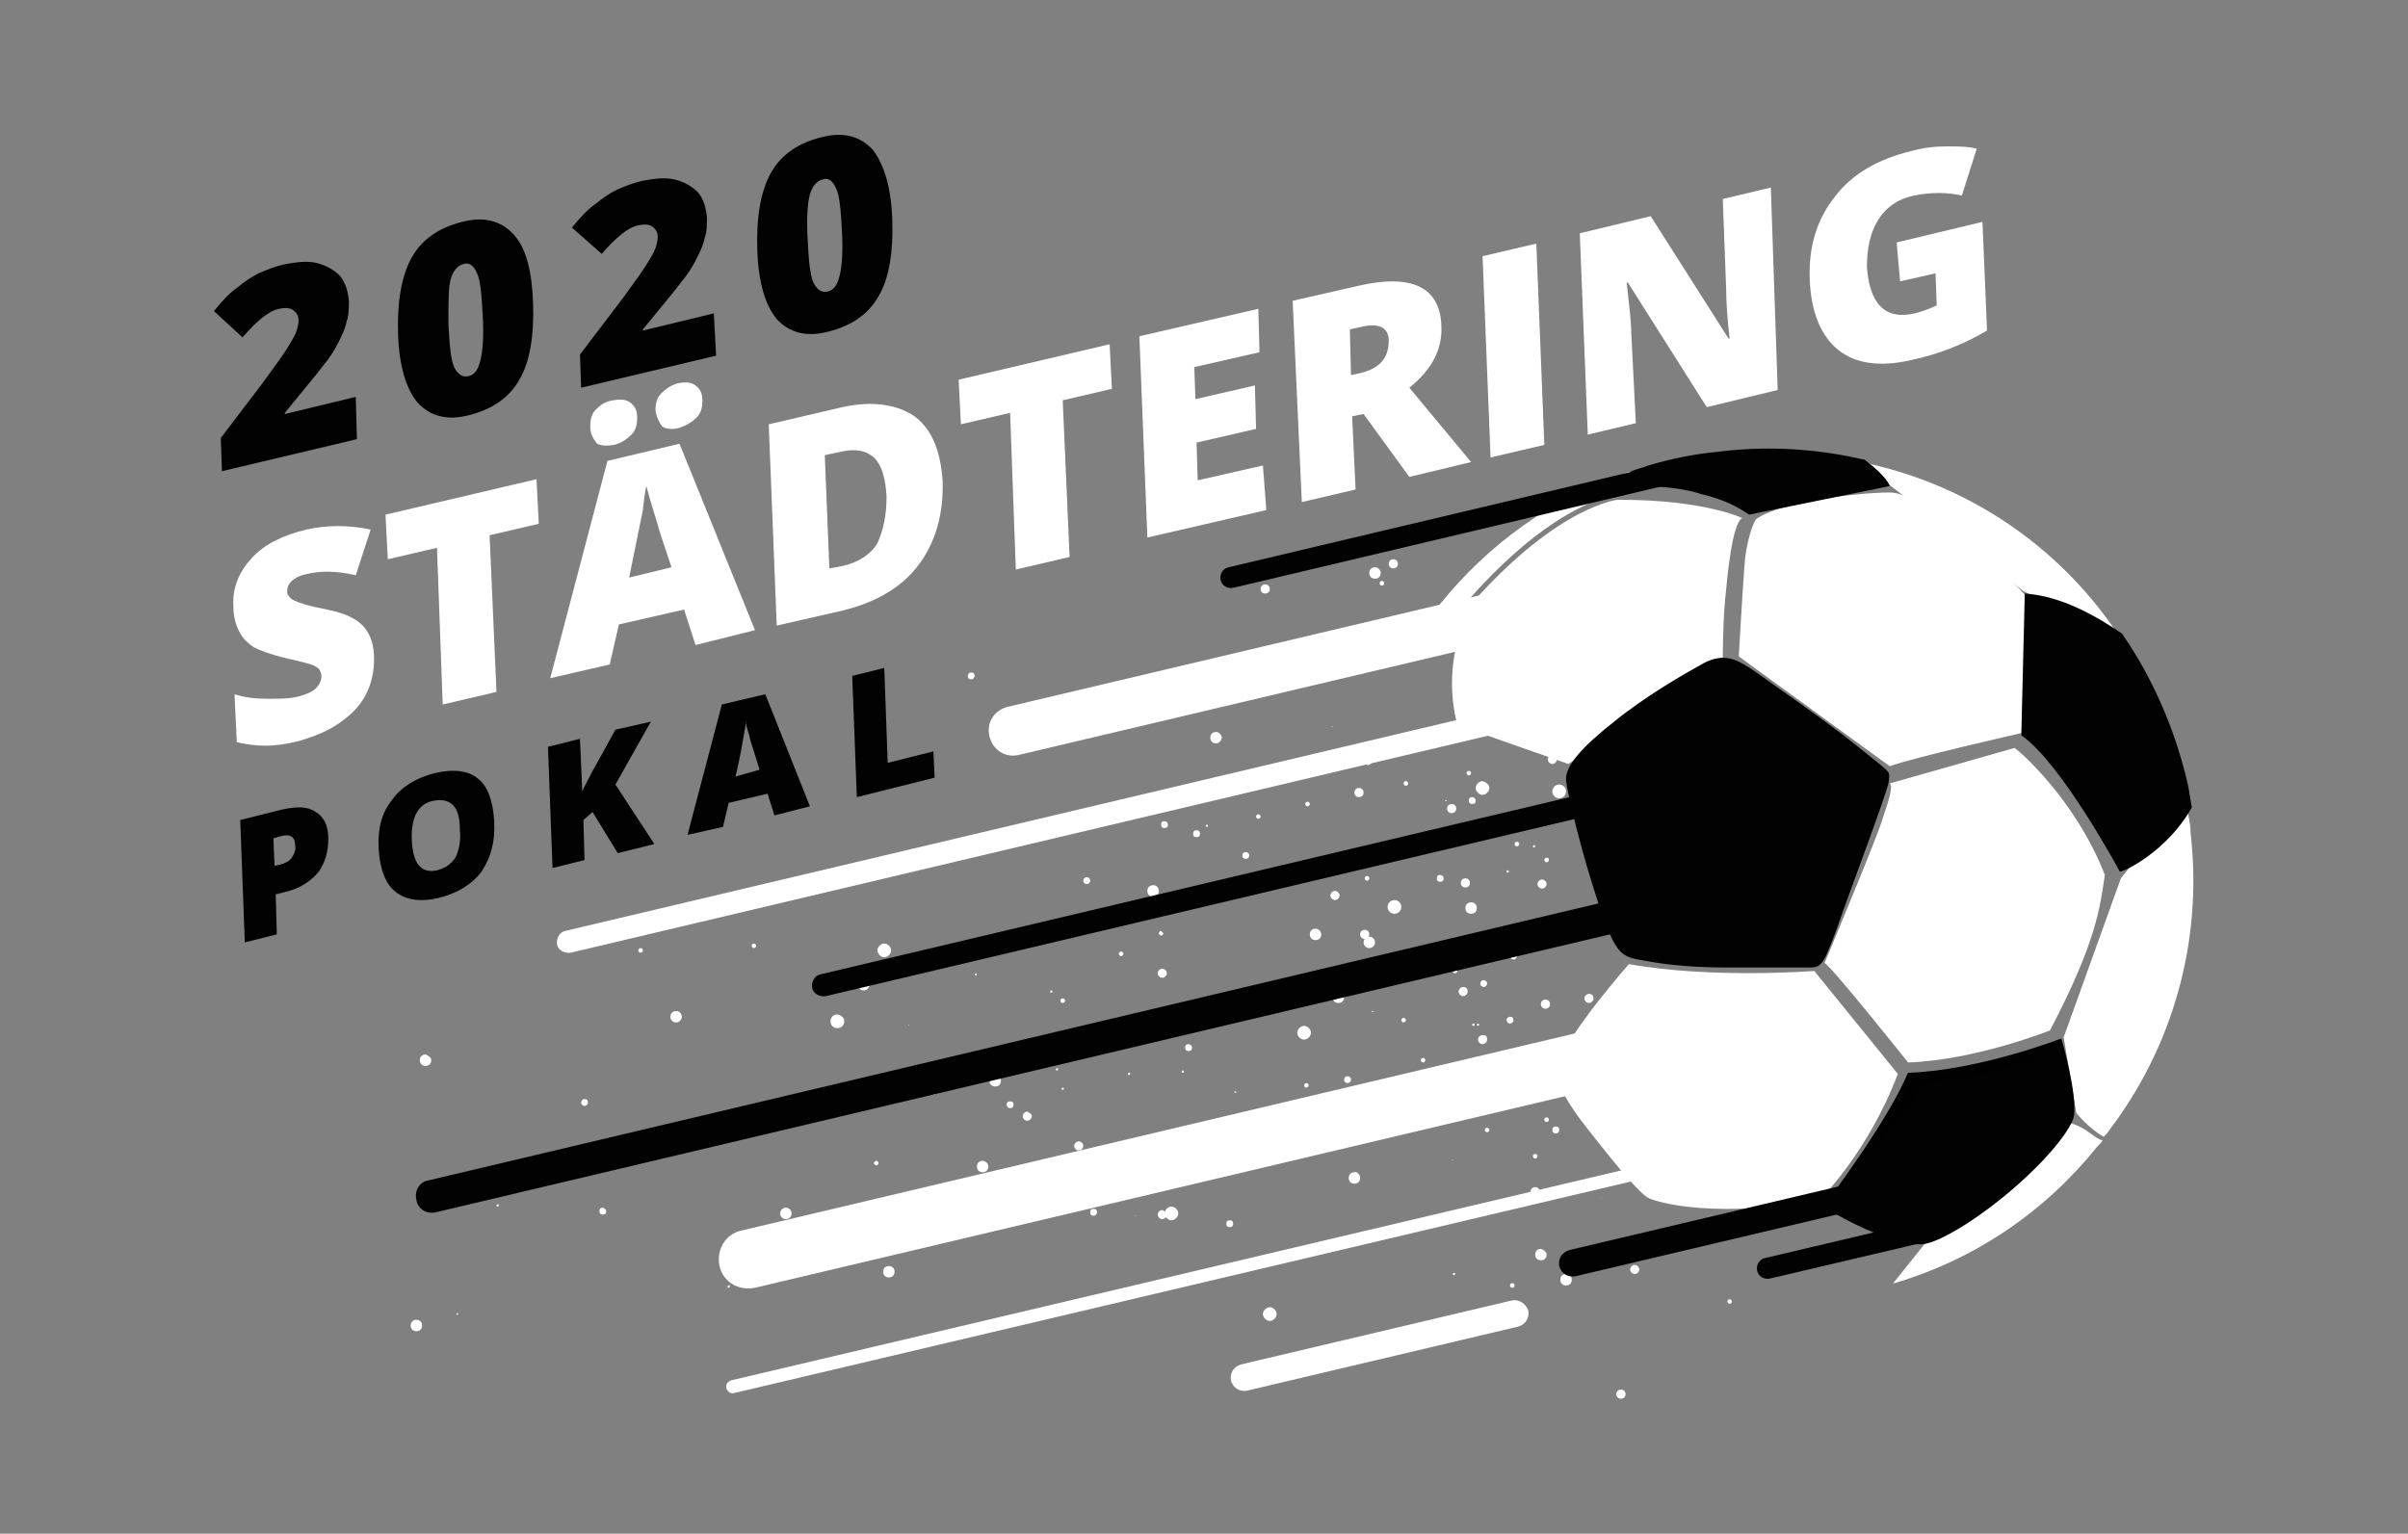 <?xml version="1.0" encoding="utf-8"?>
<!-- Generator: Adobe Illustrator 24.3.0, SVG Export Plug-In . SVG Version: 6.00 Build 0)  -->
<svg version="1.1" id="Ebene_1" xmlns="http://www.w3.org/2000/svg" xmlns:xlink="http://www.w3.org/1999/xlink" x="0px" y="0px"
	 viewBox="0 0 210.5 134.1" style="enable-background:new 0 0 210.5 134.1;" xml:space="preserve">
<rect x="0" y="0" width="210.5" height="134.1" fill="#808080" stroke="none"/>
<style type="text/css">
	.st0{fill:#FFFFFF;}
	.st1{fill:#020203;}
	.st2{opacity:0.3;fill:#020203;}
</style>
<g>
	<path class="st0" d="M36.9,115.9c0,0.3-0.2,0.5-0.5,0.5c-0.3,0-0.5-0.2-0.5-0.5c0-0.3,0.2-0.5,0.5-0.5
		C36.7,115.4,36.9,115.6,36.9,115.9z"/>
	<path class="st0" d="M40.1,114.9C40.1,114.9,40.1,115,40.1,114.9c-0.2,0.1-0.2,0.1-0.2,0C39.9,114.8,40,114.8,40.1,114.9
		C40.1,114.8,40.1,114.8,40.1,114.9z"/>
	<circle class="st0" cx="43.5" cy="105.4" r="0.1"/>
	<path class="st0" d="M37.7,92.7c0,0.3-0.2,0.5-0.5,0.5c-0.3,0-0.5-0.2-0.5-0.5c0-0.3,0.2-0.5,0.5-0.5
		C37.5,92.3,37.7,92.5,37.7,92.7z"/>
	<circle class="st0" cx="47" cy="103.2" r="0.5"/>
	<path class="st0" d="M53,105.9c0,0.2-0.1,0.3-0.3,0.3c-0.2,0-0.3-0.1-0.3-0.3c0-0.2,0.1-0.3,0.3-0.3C52.8,105.6,53,105.8,53,105.9z
		"/>
	<path class="st0" d="M51.4,96.4c0,0.1-0.1,0.3-0.3,0.3c-0.1,0-0.3-0.1-0.3-0.3c0-0.1,0.1-0.3,0.3-0.3
		C51.3,96.1,51.4,96.2,51.4,96.4z"/>
	<path class="st0" d="M63.8,112.5c0,0.1-0.1,0.1-0.1,0.1c-0.1,0-0.1-0.1-0.1-0.1c0-0.1,0.1-0.1,0.1-0.1
		C63.8,112.3,63.8,112.4,63.8,112.5z"/>
	<circle class="st0" cx="67" cy="111" r="0.4"/>
	<circle class="st0" cx="56" cy="83.1" r="0.2"/>
	<path class="st0" d="M67.3,97.2c0,0.2-0.2,0.4-0.4,0.4c-0.2,0-0.4-0.2-0.4-0.4c0-0.2,0.2-0.4,0.4-0.4
		C67.1,96.8,67.3,96.9,67.3,97.2z"/>
	<circle class="st0" cx="69.5" cy="96" r="0.1"/>
	<path class="st0" d="M76.8,101.7c0,0.1-0.1,0.2-0.2,0.2c-0.1,0-0.2-0.1-0.2-0.2c0-0.1,0.1-0.2,0.2-0.2
		C76.7,101.5,76.8,101.6,76.8,101.7z"/>
	<path class="st0" d="M73.8,89.3c0,0.3-0.2,0.6-0.6,0.6c-0.3,0-0.6-0.2-0.6-0.6c0-0.3,0.2-0.6,0.6-0.6C73.6,88.8,73.8,89,73.8,89.3z
		"/>
	<circle class="st0" cx="75.5" cy="86.1" r="0.5"/>
	<path class="st0" d="M77.9,83.1c0,0.3-0.3,0.6-0.6,0.6c-0.3,0-0.6-0.3-0.6-0.6s0.3-0.6,0.6-0.6C77.6,82.5,77.9,82.8,77.9,83.1z"/>
	<path class="st0" d="M87.5,94.5c0,0.3-0.2,0.5-0.5,0.5s-0.5-0.2-0.5-0.5c0-0.3,0.2-0.5,0.5-0.5S87.5,94.2,87.5,94.5z"/>
	<path class="st0" d="M90.2,97.6c0,0.2-0.2,0.4-0.4,0.4c-0.2,0-0.4-0.2-0.4-0.4c0-0.2,0.2-0.4,0.4-0.4C90,97.3,90.2,97.4,90.2,97.6z
		"/>
	<circle class="st0" cx="92.4" cy="93.5" r="0.1"/>
	<path class="st0" d="M93,95.2c0,0.1-0.1,0.1-0.1,0.1c-0.1,0-0.1-0.1-0.1-0.1c0-0.1,0.1-0.1,0.1-0.1C92.9,95.1,93,95.1,93,95.2z"/>
	<path class="st0" d="M98.2,83.4c0,0.1-0.1,0.2-0.2,0.2c-0.1,0-0.2-0.1-0.2-0.2c0-0.1,0.1-0.2,0.2-0.2
		C98.1,83.2,98.2,83.3,98.2,83.4z"/>
	<path class="st0" d="M101.7,81.6c0,0.1-0.1,0.2-0.2,0.2c-0.1,0-0.2-0.1-0.2-0.2c0-0.1,0.1-0.2,0.2-0.2
		C101.6,81.5,101.7,81.6,101.7,81.6z"/>
	<circle class="st0" cx="98.7" cy="93.9" r="0.1"/>
	<circle class="st0" cx="103.4" cy="93.7" r="0.1"/>
	<path class="st0" d="M103,106.1c0,0.3-0.3,0.6-0.6,0.6c-0.3,0-0.6-0.3-0.6-0.6s0.3-0.6,0.6-0.6C102.7,105.5,103,105.8,103,106.1z"
		/>
	<path class="st0" d="M99.3,106.3C99.3,106.3,99.2,106.4,99.3,106.3c-0.1,0.1-0.1,0-0.1,0C99.2,106.3,99.2,106.3,99.3,106.3
		C99.2,106.3,99.3,106.3,99.3,106.3z"/>
	<circle class="st0" cx="91.9" cy="86.7" r="0.1"/>
	<path class="st0" d="M92.6,104.6c0,0.1-0.1,0.3-0.3,0.3c-0.1,0-0.3-0.1-0.3-0.3s0.1-0.3,0.3-0.3C92.5,104.3,92.6,104.4,92.6,104.6z
		"/>
	<path class="st0" d="M85.4,85.2c0,0.1-0.1,0.1-0.1,0.1s-0.1-0.1-0.1-0.1s0.1-0.1,0.1-0.1S85.4,85.2,85.4,85.2z"/>
	<path class="st0" d="M86.4,102c0,0.3-0.2,0.5-0.5,0.5c-0.3,0-0.5-0.2-0.5-0.5c0-0.3,0.2-0.5,0.5-0.5
		C86.1,101.5,86.4,101.7,86.4,102z"/>
	<path class="st0" d="M84.1,107c0,0.2-0.1,0.3-0.3,0.3s-0.3-0.1-0.3-0.3s0.1-0.3,0.3-0.3S84.1,106.8,84.1,107z"/>
	<path class="st0" d="M80.9,107.7c0,0.2-0.1,0.3-0.3,0.3s-0.3-0.1-0.3-0.3s0.1-0.3,0.3-0.3S80.9,107.5,80.9,107.7z"/>
	<path class="st0" d="M78.2,111.2c0,0.3-0.2,0.5-0.5,0.5s-0.5-0.2-0.5-0.5c0-0.3,0.2-0.5,0.5-0.5S78.2,110.9,78.2,111.2z"/>
	<circle class="st0" cx="68.7" cy="106.1" r="0.5"/>
	<circle class="st0" cx="59.1" cy="88.9" r="0.5"/>
	<path class="st0" d="M66.1,82.7c0,0.1-0.1,0.2-0.2,0.2s-0.2-0.1-0.2-0.2s0.1-0.2,0.2-0.2S66.1,82.6,66.1,82.7z"/>
	<circle class="st0" cx="75.3" cy="95.7" r="0.2"/>
	<path class="st0" d="M79.5,89.6C79.5,89.6,79.5,89.7,79.5,89.6c-0.1,0.1-0.1,0-0.1,0C79.4,89.6,79.5,89.6,79.5,89.6
		C79.5,89.6,79.5,89.6,79.5,89.6z"/>
	<path class="st0" d="M81.7,95.7C81.7,95.7,81.7,95.7,81.7,95.7c-0.1,0.1-0.1,0-0.1,0C81.6,95.6,81.7,95.6,81.7,95.7
		C81.7,95.6,81.7,95.6,81.7,95.7z"/>
	<circle class="st0" cx="85.4" cy="92.8" r="0.4"/>
	<path class="st0" d="M88.6,96.6c0,0.2-0.1,0.3-0.3,0.3S88,96.7,88,96.6c0-0.2,0.1-0.3,0.3-0.3S88.6,96.4,88.6,96.6z"/>
	<circle class="st0" cx="92.9" cy="87.5" r="0.2"/>
	<path class="st0" d="M94.7,100.2c0,0.2-0.2,0.4-0.4,0.4c-0.2,0-0.4-0.2-0.4-0.4c0-0.2,0.2-0.4,0.4-0.4
		C94.5,99.8,94.7,100,94.7,100.2z"/>
	<path class="st0" d="M95.9,106c0,0.1-0.1,0.3-0.3,0.3s-0.3-0.1-0.3-0.3s0.1-0.3,0.3-0.3S95.9,105.8,95.9,106z"/>
	<path class="st0" d="M104.2,91.6c0,0.2-0.1,0.3-0.3,0.3c-0.2,0-0.3-0.1-0.3-0.3c0-0.2,0.1-0.3,0.3-0.3
		C104,91.3,104.2,91.4,104.2,91.6z"/>
	<path class="st0" d="M102,106.2c0,0.2-0.2,0.4-0.4,0.4c-0.2,0-0.4-0.2-0.4-0.4s0.2-0.4,0.4-0.4C101.8,105.9,102,106,102,106.2z"/>
	<path class="st0" d="M107.3,100.3c0,0.2-0.2,0.4-0.4,0.4s-0.4-0.2-0.4-0.4c0-0.2,0.2-0.4,0.4-0.4S107.3,100,107.3,100.3z"/>
	<path class="st0" d="M107.8,107c0,0.2-0.1,0.3-0.3,0.3c-0.2,0-0.3-0.1-0.3-0.3c0-0.2,0.1-0.3,0.3-0.3
		C107.7,106.7,107.8,106.8,107.8,107z"/>
	<path class="st0" d="M113.6,99.8c0,0.2-0.1,0.3-0.3,0.3s-0.3-0.1-0.3-0.3c0-0.2,0.1-0.3,0.3-0.3S113.6,99.6,113.6,99.8z"/>
	<path class="st0" d="M111.6,114.9c0,0.3-0.3,0.6-0.6,0.6c-0.3,0-0.6-0.3-0.6-0.6c0-0.3,0.3-0.6,0.6-0.6
		C111.3,114.3,111.6,114.6,111.6,114.9z"/>
	<path class="st0" d="M121.3,97.7c0,0.2-0.2,0.4-0.4,0.4c-0.2,0-0.4-0.2-0.4-0.4s0.2-0.4,0.4-0.4C121.1,97.3,121.3,97.5,121.3,97.7z
		"/>
	<circle class="st0" cx="117.8" cy="94.4" r="0.3"/>
	<path class="st0" d="M114.4,94.9c0,0.1-0.1,0.2-0.2,0.2c-0.1,0-0.2-0.1-0.2-0.2c0-0.1,0.1-0.2,0.2-0.2
		C114.3,94.7,114.4,94.8,114.4,94.9z"/>
	<path class="st0" d="M114.6,90.3c0,0.3-0.3,0.6-0.6,0.6c-0.3,0-0.6-0.3-0.6-0.6c0-0.3,0.3-0.6,0.6-0.6
		C114.3,89.7,114.6,90,114.6,90.3z"/>
	<circle class="st0" cx="134.2" cy="104.2" r="0.4"/>
	<path class="st0" d="M140,104.7C140,104.7,140,104.7,140,104.7C139.9,104.7,139.9,104.7,140,104.7
		C139.9,104.7,139.9,104.6,140,104.7C140,104.6,140,104.7,140,104.7z"/>
	<path class="st0" d="M124.6,92.7c0,0.1-0.1,0.2-0.2,0.2s-0.2-0.1-0.2-0.2c0-0.1,0.1-0.2,0.2-0.2S124.6,92.6,124.6,92.7z"/>
	<path class="st0" d="M141.3,91.5c0,0.1-0.1,0.3-0.3,0.3s-0.3-0.1-0.3-0.3s0.1-0.3,0.3-0.3S141.3,91.4,141.3,91.5z"/>
	<path class="st0" d="M129.3,89.6c0,0.1-0.1,0.1-0.1,0.1c-0.1,0-0.1-0.1-0.1-0.1c0-0.1,0.1-0.1,0.1-0.1
		C129.3,89.5,129.3,89.6,129.3,89.6z"/>
	<path class="st0" d="M118.9,103c0,0.3-0.2,0.5-0.5,0.5c-0.3,0-0.5-0.2-0.5-0.5c0-0.3,0.2-0.5,0.5-0.5
		C118.6,102.4,118.9,102.7,118.9,103z"/>
	<path class="st0" d="M122.9,89.2c0,0.1-0.1,0.2-0.2,0.2c-0.1,0-0.2-0.1-0.2-0.2s0.1-0.2,0.2-0.2C122.8,89,122.9,89.1,122.9,89.2z"
		/>
	<path class="st0" d="M108.1,95.5C108.1,95.5,108.1,95.6,108.1,95.5c-0.1,0.1-0.2,0-0.2,0C107.9,95.4,108,95.4,108.1,95.5
		C108.1,95.4,108.1,95.4,108.1,95.5z"/>
	<circle class="st0" cx="119.3" cy="81.7" r="0.4"/>
	<path class="st0" d="M117.1,78.3c0,0.2-0.2,0.4-0.4,0.4c-0.2,0-0.4-0.2-0.4-0.4c0-0.2,0.2-0.4,0.4-0.4
		C116.9,77.9,117.1,78.1,117.1,78.3z"/>
	<circle class="st0" cx="128.2" cy="72.3" r="0.2"/>
	<circle class="st0" cx="128.2" cy="72.9" r="0.5"/>
	<path class="st0" d="M129,70c0,0.2-0.1,0.3-0.3,0.3c-0.2,0-0.3-0.1-0.3-0.3s0.1-0.3,0.3-0.3C128.8,69.7,129,69.8,129,70z"/>
	<path class="st0" d="M116.5,63.5C116.5,63.6,116.4,63.6,116.5,63.5c-0.1,0.1-0.1,0-0.1,0C116.3,63.5,116.4,63.5,116.5,63.5
		C116.4,63.5,116.5,63.5,116.5,63.5z"/>
	<path class="st0" d="M112.1,54.2C112.1,54.3,112.1,54.3,112.1,54.2C112.1,54.3,112.1,54.3,112.1,54.2
		C112.1,54.2,112.1,54.2,112.1,54.2C112.1,54.2,112.1,54.2,112.1,54.2z"/>
	<circle class="st0" cx="121.8" cy="49.3" r="0.4"/>
	<path class="st0" d="M139.1,48.2c0,0.3-0.2,0.5-0.5,0.5c-0.3,0-0.5-0.2-0.5-0.5c0-0.3,0.2-0.5,0.5-0.5
		C138.9,47.7,139.1,48,139.1,48.2z"/>
	<circle class="st0" cx="135.7" cy="55.6" r="0.3"/>
	<path class="st0" d="M143.6,63.8c0,0.1-0.1,0.2-0.2,0.2c-0.1,0-0.2-0.1-0.2-0.2c0-0.1,0.1-0.2,0.2-0.2
		C143.5,63.6,143.6,63.7,143.6,63.8z"/>
	<circle class="st0" cx="147.8" cy="70.1" r="0.3"/>
	<path class="st0" d="M132.5,70.7C132.5,70.7,132.5,70.7,132.5,70.7C132.4,70.7,132.4,70.7,132.5,70.7
		C132.4,70.7,132.4,70.7,132.5,70.7C132.5,70.7,132.5,70.7,132.5,70.7z"/>
	<path class="st0" d="M135.2,77.3c0,0.2-0.2,0.4-0.4,0.4c-0.2,0-0.4-0.2-0.4-0.4c0-0.2,0.2-0.4,0.4-0.4
		C135,76.9,135.2,77.1,135.2,77.3z"/>
	<path class="st0" d="M139.6,90.7c0,0.3-0.3,0.6-0.6,0.6c-0.3,0-0.6-0.3-0.6-0.6s0.3-0.6,0.6-0.6C139.3,90.1,139.6,90.4,139.6,90.7z
		"/>
	<path class="st0" d="M130,90.9c0,0.2-0.2,0.4-0.4,0.4c-0.2,0-0.4-0.2-0.4-0.4c0-0.2,0.2-0.4,0.4-0.4C129.9,90.5,130,90.6,130,90.9z
		"/>
	<path class="st0" d="M119.9,66.6c0,0.2-0.2,0.3-0.3,0.3s-0.3-0.2-0.3-0.3c0-0.2,0.2-0.3,0.3-0.3S119.9,66.4,119.9,66.6z"/>
	<path class="st0" d="M118.9,95.8c0,0.1-0.1,0.2-0.2,0.2s-0.2-0.1-0.2-0.2s0.1-0.2,0.2-0.2S118.9,95.7,118.9,95.8z"/>
	<path class="st0" d="M112.7,66.6C112.7,66.6,112.7,66.6,112.7,66.6C112.6,66.6,112.6,66.6,112.7,66.6
		C112.6,66.6,112.6,66.5,112.7,66.6C112.7,66.5,112.7,66.6,112.7,66.6z"/>
	<path class="st0" d="M110.7,76.7c0,0.2-0.2,0.4-0.4,0.4c-0.2,0-0.4-0.2-0.4-0.4c0-0.2,0.2-0.4,0.4-0.4
		C110.6,76.3,110.7,76.5,110.7,76.7z"/>
	<circle class="st0" cx="108.9" cy="74.8" r="0.3"/>
	<path class="st0" d="M102,85.1c0,0.2-0.2,0.4-0.4,0.4c-0.2,0-0.4-0.2-0.4-0.4s0.2-0.4,0.4-0.4C101.8,84.7,102,84.9,102,85.1z"/>
	<path class="st0" d="M105.6,72.2c0,0.1-0.1,0.1-0.1,0.1c-0.1,0-0.1-0.1-0.1-0.1s0.1-0.1,0.1-0.1C105.5,72.1,105.6,72.1,105.6,72.2z
		"/>
	<circle class="st0" cx="95" cy="77" r="0.3"/>
	<circle class="st0" cx="98" cy="70.1" r="0.1"/>
	<path class="st0" d="M85.2,59.1c0,0.1-0.1,0.3-0.3,0.3s-0.3-0.1-0.3-0.3c0-0.1,0.1-0.3,0.3-0.3S85.2,58.9,85.2,59.1z"/>
	<circle class="st0" cx="99.8" cy="62.7" r="0.6"/>
	<path class="st0" d="M102.1,72.1c0,0.2-0.1,0.3-0.3,0.3c-0.2,0-0.3-0.1-0.3-0.3c0-0.2,0.1-0.3,0.3-0.3
		C101.9,71.8,102.1,71.9,102.1,72.1z"/>
	<path class="st0" d="M104.9,72.9c0,0.2-0.1,0.3-0.3,0.3s-0.3-0.1-0.3-0.3s0.1-0.3,0.3-0.3S104.9,72.7,104.9,72.9z"/>
	<path class="st0" d="M109.4,67.9c0,0.1-0.1,0.2-0.2,0.2s-0.2-0.1-0.2-0.2c0-0.1,0.1-0.2,0.2-0.2S109.4,67.8,109.4,67.9z"/>
	<path class="st0" d="M120.7,50.1c0,0.3-0.2,0.5-0.5,0.5s-0.5-0.2-0.5-0.5c0-0.3,0.2-0.5,0.5-0.5S120.7,49.9,120.7,50.1z"/>
	<circle class="st0" cx="114.3" cy="70.3" r="0.2"/>
	<circle class="st0" cx="118.8" cy="69.3" r="0.4"/>
	<circle class="st0" cx="122.9" cy="68.5" r="0.2"/>
	<path class="st0" d="M136.1,66.4c0,0.2-0.2,0.4-0.4,0.4c-0.2,0-0.4-0.2-0.4-0.4c0-0.2,0.2-0.4,0.4-0.4
		C135.9,65.9,136.1,66.1,136.1,66.4z"/>
	<circle class="st0" cx="121.9" cy="79.3" r="0.6"/>
	<path class="st0" d="M133.9,75.3C133.9,75.3,133.8,75.4,133.9,75.3C133.8,75.4,133.8,75.3,133.9,75.3
		C133.8,75.3,133.8,75.3,133.9,75.3C133.8,75.3,133.9,75.3,133.9,75.3z"/>
	<path class="st0" d="M124.6,84.1c0,0.3-0.2,0.5-0.5,0.5c-0.3,0-0.5-0.2-0.5-0.5c0-0.3,0.2-0.5,0.5-0.5
		C124.3,83.6,124.6,83.8,124.6,84.1z"/>
	<path class="st0" d="M128.3,86.7c0,0.2-0.2,0.4-0.4,0.4c-0.2,0-0.4-0.2-0.4-0.4c0-0.2,0.2-0.4,0.4-0.4
		C128.2,86.3,128.3,86.5,128.3,86.7z"/>
	<path class="st0" d="M128.9,89.6c0,0.1,0,0.1-0.1,0.1s-0.1,0-0.1-0.1c0-0.1,0-0.1,0.1-0.1S128.9,89.5,128.9,89.6z"/>
	<path class="st0" d="M117.5,87.2c0,0.3-0.2,0.5-0.5,0.5c-0.3,0-0.5-0.2-0.5-0.5c0-0.3,0.2-0.5,0.5-0.5
		C117.3,86.7,117.5,86.9,117.5,87.2z"/>
	<path class="st0" d="M124.2,85.8C124.2,85.9,124.2,85.9,124.2,85.8C124.1,85.9,124.1,85.9,124.2,85.8
		C124.1,85.8,124.1,85.8,124.2,85.8C124.2,85.8,124.2,85.8,124.2,85.8z"/>
	<path class="st0" d="M139.3,87.3c0,0.2-0.2,0.4-0.4,0.4s-0.4-0.2-0.4-0.4c0-0.2,0.2-0.4,0.4-0.4S139.3,87,139.3,87.3z"/>
	<path class="st0" d="M132.8,82c0,0.1-0.1,0.2-0.2,0.2c-0.1,0-0.2-0.1-0.2-0.2c0-0.1,0.1-0.2,0.2-0.2
		C132.7,81.7,132.8,81.8,132.8,82z"/>
	<circle class="st0" cx="128.1" cy="77.2" r="0.4"/>
	<circle class="st0" cx="132.6" cy="73.8" r="0.2"/>
	<path class="st0" d="M149.5,70c0,0.2-0.2,0.4-0.4,0.4c-0.2,0-0.4-0.2-0.4-0.4c0-0.2,0.2-0.4,0.4-0.4
		C149.3,69.7,149.5,69.8,149.5,70z"/>
	<path class="st0" d="M132.6,83.6c0,0.1-0.1,0.3-0.3,0.3c-0.1,0-0.3-0.1-0.3-0.3c0-0.1,0.1-0.3,0.3-0.3
		C132.5,83.3,132.6,83.4,132.6,83.6z"/>
	<path class="st0" d="M154.1,75.2c0,0.2-0.1,0.3-0.3,0.3c-0.2,0-0.3-0.1-0.3-0.3s0.1-0.3,0.3-0.3C154,74.9,154.1,75,154.1,75.2z"/>
	<circle class="st0" cx="157.1" cy="77.3" r="0.4"/>
	<circle class="st0" cx="132.9" cy="94.2" r="0.3"/>
	<circle class="st0" cx="134.5" cy="96.5" r="0"/>
	<path class="st0" d="M140.6,97.7c0,0.1-0.1,0.1-0.1,0.1c-0.1,0-0.1-0.1-0.1-0.1c0-0.1,0.1-0.1,0.1-0.1
		C140.6,97.6,140.6,97.6,140.6,97.7z"/>
	<circle class="st0" cx="135.2" cy="97.9" r="0.2"/>
	<circle class="st0" cx="134.2" cy="101.1" r="0.2"/>
	<path class="st0" d="M151.4,113.8c0,0.1-0.1,0.2-0.2,0.2c-0.1,0-0.2-0.1-0.2-0.2s0.1-0.2,0.2-0.2
		C151.3,113.6,151.4,113.7,151.4,113.8z"/>
	<path class="st0" d="M136.3,98.8c0,0.2-0.1,0.3-0.3,0.3c-0.2,0-0.3-0.1-0.3-0.3c0-0.2,0.1-0.3,0.3-0.3
		C136.2,98.5,136.3,98.6,136.3,98.8z"/>
	<circle class="st0" cx="141.7" cy="121.9" r="0.4"/>
	<path class="st0" d="M135.2,109.7c0,0.3-0.2,0.5-0.5,0.5c-0.3,0-0.5-0.2-0.5-0.5s0.2-0.5,0.5-0.5
		C135,109.3,135.2,109.5,135.2,109.7z"/>
	<circle class="st0" cx="132.2" cy="112.4" r="0.2"/>
	<path class="st0" d="M127.2,111.4c0,0.1-0.1,0.1-0.1,0.1c-0.1,0-0.1-0.1-0.1-0.1c0-0.1,0.1-0.1,0.1-0.1
		C127.2,111.3,127.2,111.3,127.2,111.4z"/>
	<path class="st0" d="M137.4,111.9c0,0.3-0.2,0.5-0.5,0.5c-0.3,0-0.5-0.2-0.5-0.5c0-0.3,0.2-0.5,0.5-0.5
		C137.2,111.4,137.4,111.6,137.4,111.9z"/>
	<circle class="st0" cx="121.8" cy="97.3" r="0.3"/>
	<path class="st0" d="M130.2,98.8c0,0.1-0.1,0.2-0.2,0.2c-0.1,0-0.2-0.1-0.2-0.2c0-0.1,0.1-0.2,0.2-0.2
		C130.2,98.7,130.2,98.7,130.2,98.8z"/>
	<path class="st0" d="M120.1,88.4C120.1,88.5,120,88.5,120.1,88.4c-0.1,0.1-0.2,0.1-0.2,0C119.9,88.4,119.9,88.4,120.1,88.4
		C120,88.4,120.1,88.4,120.1,88.4z"/>
	<path class="st0" d="M132.3,89.2c0,0.2-0.2,0.3-0.3,0.3c-0.2,0-0.3-0.2-0.3-0.3c0-0.2,0.2-0.3,0.3-0.3
		C132.2,88.9,132.3,89,132.3,89.2z"/>
	<circle class="st0" cx="135.1" cy="87.8" r="0.4"/>
	<circle class="st0" cx="146.4" cy="96.3" r="0.2"/>
	<path class="st0" d="M142.1,86.1C142.1,86.1,142.1,86.2,142.1,86.1c-0.1,0.1-0.1,0-0.1,0C142,86.1,142,86.1,142.1,86.1
		C142.1,86.1,142.1,86.1,142.1,86.1z"/>
	<path class="st0" d="M139.7,77.8C139.7,77.9,139.7,77.9,139.7,77.8c-0.1,0.1-0.2,0-0.2,0C139.5,77.8,139.6,77.7,139.7,77.8
		C139.7,77.7,139.7,77.8,139.7,77.8z"/>
	<path class="st0" d="M146,74.9C146,74.9,146,74.9,146,74.9C146,74.9,145.9,74.9,146,74.9C145.9,74.8,146,74.8,146,74.9
		C146,74.8,146,74.8,146,74.9z"/>
	<path class="st0" d="M155.9,67.1c0,0.1-0.1,0.2-0.2,0.2c-0.1,0-0.2-0.1-0.2-0.2s0.1-0.2,0.2-0.2C155.8,66.9,155.9,67,155.9,67.1z"
		/>
	<path class="st0" d="M172.6,88.1c0,0.2-0.2,0.4-0.4,0.4c-0.2,0-0.4-0.2-0.4-0.4c0-0.2,0.2-0.4,0.4-0.4
		C172.5,87.7,172.6,87.9,172.6,88.1z"/>
	<circle class="st0" cx="158.5" cy="109.7" r="0.2"/>
	<path class="st0" d="M150.3,82.8c0,0.1-0.1,0.2-0.2,0.2c-0.1,0-0.2-0.1-0.2-0.2c0-0.1,0.1-0.2,0.2-0.2
		C150.2,82.6,150.3,82.7,150.3,82.8z"/>
	<circle class="st0" cx="150.7" cy="101.1" r="0.4"/>
	<circle class="st0" cx="146.1" cy="93.9" r="0.3"/>
	<path class="st0" d="M145.2,105.4C145.2,105.4,145.2,105.4,145.2,105.4C145.2,105.4,145.2,105.4,145.2,105.4
		C145.2,105.4,145.2,105.3,145.2,105.4C145.2,105.3,145.2,105.4,145.2,105.4z"/>
	<path class="st0" d="M143.3,111c0,0.2-0.2,0.4-0.4,0.4c-0.2,0-0.4-0.2-0.4-0.4c0-0.2,0.2-0.4,0.4-0.4
		C143.1,110.6,143.3,110.8,143.3,111z"/>
	<path class="st0" d="M134.6,93.3c0,0.3-0.3,0.6-0.6,0.6c-0.3,0-0.6-0.3-0.6-0.6c0-0.3,0.3-0.6,0.6-0.6
		C134.3,92.7,134.6,92.9,134.6,93.3z"/>
	<path class="st0" d="M144.3,89.4c0,0.1-0.1,0.2-0.2,0.2s-0.2-0.1-0.2-0.2c0-0.1,0.1-0.2,0.2-0.2S144.3,89.2,144.3,89.4z"/>
	<path class="st0" d="M130,86c0,0.1-0.1,0.3-0.3,0.3c-0.1,0-0.3-0.1-0.3-0.3c0-0.1,0.1-0.3,0.3-0.3C129.8,85.7,130,85.8,130,86z"/>
	<path class="st0" d="M130.1,82.6c0,0.2-0.2,0.4-0.4,0.4c-0.2,0-0.4-0.2-0.4-0.4c0-0.2,0.2-0.4,0.4-0.4
		C129.9,82.2,130.1,82.4,130.1,82.6z"/>
	<path class="st0" d="M129.1,79.4c0,0.3-0.2,0.5-0.5,0.5c-0.3,0-0.5-0.2-0.5-0.5c0-0.3,0.2-0.5,0.5-0.5
		C128.9,78.9,129.1,79.1,129.1,79.4z"/>
	<path class="st0" d="M135.4,75.2c0,0.1-0.1,0.2-0.2,0.2c-0.1,0-0.2-0.1-0.2-0.2c0-0.1,0.1-0.2,0.2-0.2
		C135.4,75,135.4,75.1,135.4,75.2z"/>
	<path class="st0" d="M139.4,64.2c0,0.3-0.2,0.5-0.5,0.5c-0.3,0-0.5-0.2-0.5-0.5c0-0.3,0.2-0.5,0.5-0.5
		C139.2,63.7,139.4,63.9,139.4,64.2z"/>
	<path class="st0" d="M141.8,57.9c0,0.1-0.1,0.1-0.1,0.1c-0.1,0-0.1-0.1-0.1-0.1c0-0.1,0.1-0.1,0.1-0.1
		C141.8,57.7,141.8,57.8,141.8,57.9z"/>
	<path class="st0" d="M140,73.6c0,0.1-0.1,0.2-0.2,0.2s-0.2-0.1-0.2-0.2s0.1-0.2,0.2-0.2S140,73.5,140,73.6z"/>
	<path class="st0" d="M148,94.5c0,0.1-0.1,0.2-0.2,0.2s-0.2-0.1-0.2-0.2s0.1-0.2,0.2-0.2S148,94.4,148,94.5z"/>
	<circle class="st0" cx="136.3" cy="69.2" r="0.6"/>
	<circle class="st0" cx="134.1" cy="74" r="0.1"/>
	<path class="st0" d="M138.4,96.9C138.4,96.9,138.4,96.9,138.4,96.9C138.3,96.9,138.3,96.9,138.4,96.9
		C138.3,96.9,138.3,96.9,138.4,96.9C138.4,96.9,138.4,96.9,138.4,96.9z"/>
	<path class="st0" d="M130.4,81.8c0,0.2-0.2,0.3-0.3,0.3c-0.2,0-0.3-0.2-0.3-0.3c0-0.2,0.2-0.3,0.3-0.3
		C130.3,81.4,130.4,81.6,130.4,81.8z"/>
	<path class="st0" d="M131,92.7c0,0.2-0.2,0.4-0.4,0.4c-0.2,0-0.4-0.2-0.4-0.4c0-0.2,0.2-0.4,0.4-0.4C130.8,92.3,131,92.4,131,92.7z
		"/>
	<circle class="st0" cx="124.7" cy="84" r="0.2"/>
	<path class="st0" d="M127,101.4C127,101.5,126.9,101.5,127,101.4c-0.1,0.1-0.1,0-0.1,0C126.8,101.4,126.9,101.4,127,101.4
		C126.9,101.4,127,101.4,127,101.4z"/>
	<circle class="st0" cx="119.5" cy="76.8" r="0.2"/>
	<circle class="st0" cx="119.7" cy="82.4" r="0.5"/>
	<path class="st0" d="M115.5,81.7c0,0.3-0.2,0.5-0.5,0.5c-0.3,0-0.5-0.2-0.5-0.5c0-0.3,0.2-0.5,0.5-0.5
		C115.3,81.2,115.5,81.5,115.5,81.7z"/>
	<path class="st0" d="M101.3,77.9c0,0.3-0.2,0.5-0.5,0.5c-0.3,0-0.5-0.2-0.5-0.5c0-0.3,0.2-0.5,0.5-0.5
		C101.1,77.4,101.3,77.6,101.3,77.9z"/>
	<path class="st0" d="M110.2,71.4c0,0.1-0.1,0.2-0.2,0.2s-0.2-0.1-0.2-0.2c0-0.1,0.1-0.2,0.2-0.2S110.2,71.3,110.2,71.4z"/>
	<path class="st0" d="M106.8,64.5c0,0.2-0.2,0.5-0.5,0.5s-0.5-0.2-0.5-0.5s0.2-0.5,0.5-0.5S106.8,64.3,106.8,64.5z"/>
	<path class="st0" d="M114.7,54.9C114.7,54.9,114.7,54.9,114.7,54.9C114.7,54.9,114.7,54.9,114.7,54.9
		C114.7,54.9,114.7,54.9,114.7,54.9C114.7,54.9,114.7,54.9,114.7,54.9z"/>
	<path class="st0" d="M126.2,76.8c0,0.2-0.1,0.3-0.3,0.3c-0.2,0-0.3-0.1-0.3-0.3c0-0.2,0.1-0.3,0.3-0.3
		C126,76.5,126.2,76.6,126.2,76.8z"/>
	<path class="st0" d="M129.6,59.9c0,0.3-0.3,0.6-0.6,0.6c-0.3,0-0.6-0.3-0.6-0.6c0-0.3,0.3-0.6,0.6-0.6
		C129.4,59.3,129.6,59.5,129.6,59.9z"/>
	<path class="st0" d="M130.2,68.9c0,0.3-0.3,0.6-0.6,0.6c-0.3,0-0.6-0.3-0.6-0.6c0-0.3,0.3-0.6,0.6-0.6
		C129.9,68.4,130.2,68.6,130.2,68.9z"/>
	<circle class="st0" cx="131.8" cy="76.2" r="0.1"/>
	<circle class="st0" cx="126.9" cy="70.7" r="0.4"/>
	<path class="st0" d="M127.4,84.9c0,0.1-0.1,0.2-0.2,0.2c-0.1,0-0.2-0.1-0.2-0.2s0.1-0.2,0.2-0.2C127.3,84.6,127.4,84.7,127.4,84.9z
		"/>
	<path class="st0" d="M123.1,65.7c0,0.1-0.1,0.2-0.2,0.2c-0.1,0-0.2-0.1-0.2-0.2c0-0.1,0.1-0.2,0.2-0.2
		C123,65.5,123.1,65.6,123.1,65.7z"/>
	<path class="st0" d="M127.1,73.3c0,0.1-0.1,0.3-0.3,0.3c-0.1,0-0.3-0.1-0.3-0.3c0-0.1,0.1-0.3,0.3-0.3
		C127,73.1,127.1,73.2,127.1,73.3z"/>
	<path class="st0" d="M126.5,70C126.5,70,126.5,70.1,126.5,70c-0.1,0.1-0.2,0-0.2,0C126.3,70,126.4,69.9,126.5,70
		C126.5,69.9,126.5,70,126.5,70z"/>
	<path class="st0" d="M128.6,67.6c0,0.1-0.1,0.2-0.2,0.2c-0.1,0-0.2-0.1-0.2-0.2c0-0.1,0.1-0.2,0.2-0.2
		C128.5,67.4,128.6,67.5,128.6,67.6z"/>
	<path class="st0" d="M121.5,62.6C121.5,62.6,121.5,62.6,121.5,62.6C121.5,62.6,121.5,62.6,121.5,62.6
		C121.5,62.6,121.5,62.6,121.5,62.6C121.5,62.6,121.5,62.6,121.5,62.6z"/>
	<circle class="st0" cx="110.6" cy="51.5" r="0.4"/>
	<path class="st0" d="M122.9,56.2c0,0.2-0.2,0.5-0.5,0.5s-0.5-0.2-0.5-0.5c0-0.2,0.2-0.5,0.5-0.5S122.9,56,122.9,56.2z"/>
	<circle class="st0" cx="120.8" cy="51" r="0.2"/>
	<path class="st0" d="M136.2,57.8c0,0.2-0.2,0.4-0.4,0.4c-0.2,0-0.4-0.2-0.4-0.4c0-0.2,0.2-0.4,0.4-0.4
		C136,57.4,136.2,57.6,136.2,57.8z"/>
</g>
<g>
	<g>
		<path class="st0" d="M183.8,99.7c-0.1,0.2-0.3,0.4-0.5,0.6c-4.5,5.6-10.6,9.8-17.7,11.9c0,0-0.1,0-0.1,0l2.8-3.5l0,0l0,0l0,0
			L181,98.2C182.6,98.7,183.1,99.6,183.8,99.7z"/>
		<path class="st0" d="M191.3,71.3c0.1,0.5,0.2,1,0.2,1.6c1.1,9.6-1.7,18.8-7.1,25.9c-0.1,0.2-0.3,0.4-0.5,0.6
			c-1.4-0.8-2.4-2.1-2.4-2.1l-1.1-6.6l5-13.9l5.6-7C191.1,70.2,191.2,70.7,191.3,71.3L191.3,71.3z"/>
		<path class="st0" d="M185.5,55.9l-8.6-4.2l-11.2-8.9l-3.4-2.5c0.4,0.1,0.9,0.2,1.3,0.3c8.7,2,16.3,7.2,21.3,14.5
			C185.1,55.3,185.3,55.6,185.5,55.9z"/>
		<path class="st0" d="M143.7,41l-1.2,1.6l0,0c-0.2,0-0.4,0-0.7,0c-0.1,0-0.4,0.7-0.4,0.7l-0.2,0c0,0-5.1,0.5-12.6,8.9c0,0,0,0,0,0
			c0,0,0,0,0,0c-0.1,0.1-0.2,0.3-0.3,0.5l0,0l-0.1,0l-2.6,0.5c0.1-0.1,0.2-0.3,0.3-0.4c4.2-5.2,9.8-9.3,16.4-11.5
			C142.7,41.3,143.2,41.2,143.7,41z"/>
		<path class="st0" d="M144.2,104.8c0,0,4.4,1.9,14.8,0.2c0,0,4.3-4.2,6.9-11.1l-7.3-9c0,0-9,0.7-16.2-0.6c0,0-5,5.6-6.4,9
			c0,0-0.4,1.4,2.7,5.3C141.9,102.7,143.5,104.5,144.2,104.8z"/>
		<path class="st0" d="M184,76.5c-0.4,2.7-0.7,5.8-4.8,13.6c0,0-6.5,2.6-12.4,2.8c0,0-6.7-8.4-7.3-8.7c0,0,4.7-11.2,5.1-12.7
			c0.5-1.5,0.9-2.7,0.6-3l10.9-3.1C176.1,65.3,181.3,69.6,184,76.5z"/>
		<path class="st0" d="M141.4,43.7c0,0-5.1,0.5-12.6,8.9c0,0-3,4.7-1.4,10.8l9.7,3.4l13.5-9.2c0,0,0-3,0.2-5.1
			c0.2-2.1,0.6-6.7,1.5-7.2c0,0-3.3-1.6-10.7-1.6"/>
		<path class="st0" d="M152,57.4c0,0,0.3-5.4,0.5-8c0.1-1.6,0.6-3.4,1-4c2.7-1.9,11.6-2.5,12.1-2.3c1.7,0.2,4,2.5,5.6,3.7
			c1.6,1.1,4.5,3.7,5.8,5.2c0,0,0.8,3.4,0.4,7.7c-0.4,4.3-0.7,4.4-0.7,4.4s-9.7,2.2-11.5,2.9L152,57.4z"/>
		<g>
			<path class="st1" d="M191.6,70.6L191.6,70.6c-2.1,3.8-6,5.7-6.3,5.6c0,0-5.1-9.5-8.6-11.9l0-0.2l0.3-12.2c3.2,0.2,6.3,2,8.5,3.5
				c0.2,0.3,0.4,0.6,0.6,0.9c2.4,3.7,4.2,8,5.2,12.5C191.4,69.4,191.5,70,191.6,70.6z"/>
			<path class="st1" d="M159.4,105.5c0,0,2.9,1.9,5.9,2.8c0.9,0.3,1.6,0.5,2.5,0.5c1.3,0.1,4.6-1.9,7.4-4.2c4-3.3,5.9-6,6.1-7
				c0.3-2-1.1-6.8-1.1-6.8s-7.2,2.8-13.4,3C166.7,93.8,166,96.6,159.4,105.5z"/>
			<path class="st1" d="M165.2,42.5L152.9,45l-0.3-0.2c-1.2-0.8-2.6-1.3-3.9-1.6c-0.1,0-0.2-0.1-0.3-0.1c-2.2-0.6-4.1-0.6-6.4-0.6
				c-0.3-0.3,0.2-0.9,0.6-1.3c0.5-0.2,1-0.3,1.5-0.5c2-0.6,4-1,6.1-1.2c3.9-0.5,7.8-0.3,11.4,0.4c0.5,0.1,0.9,0.2,1.4,0.3
				C165,41.7,165.2,42.5,165.2,42.5z"/>
			<path class="st1" d="M151.1,84.6c3.1,0,5.5,0,6.8,0c1.3,0,1.4,0,2.6-3.2c1.1-3.2,4.4-11.9,4.6-13c0.1-1.1,0.4-0.6-2.8-3.2
				c-2.7-2.2-7.4-5.4-8.9-6.5c-1.5-1-2.6-1.7-4.5-0.7c-1.8,1-5.1,2.9-7.8,5.1c-2.8,2.2-4.3,3.9-4.2,5.1c0.1,1.2,1.4,6.5,2.8,10.7
				c1.4,4.2,1.9,4.7,3.5,5C144.8,84.2,147,84.6,151.1,84.6z"/>
			<path class="st2" d="M180,91.5c0,0-2.6,1.7-7,2.5c-4.4,0.9-4.2,0.1-5.8,2.3c-1.6,2.2-4.2,5-4.8,5.6c0,0,3.5-4.8,4-6
				c0.5-1.2,0.5-1.5,1.4-1.7C168.7,94,175,93.3,180,91.5z"/>
		</g>
	</g>
	<path class="st0" d="M152.3,86.9l-87.5,20.7c-1.4,0.3-2.2,1.7-1.9,3.1c0.3,1.4,1.7,2.2,3.1,1.9l85.4-20.2L152.3,86.9z"/>
	<path class="st0" d="M134.7,53c0.3,1.2-0.4,2.3-1.6,2.6L89.1,66c-1.2,0.3-2.3-0.4-2.6-1.6c-0.3-1.2,0.4-2.3,1.6-2.6l44-10.4
		C133.3,51.2,134.4,51.9,134.7,53z"/>
	<path class="st1" d="M162.3,104.6c0.1,0.6-0.2,1.2-0.9,1.4l-23.7,5.6c-0.6,0.1-1.2-0.2-1.4-0.9c-0.1-0.6,0.2-1.2,0.9-1.4l23.7-5.6
		C161.5,103.6,162.1,103.9,162.3,104.6z"/>
	<path class="st0" d="M133.6,114.6c0.1,0.6-0.2,1.2-0.9,1.4l-23.7,5.6c-0.6,0.1-1.2-0.2-1.4-0.9c-0.1-0.6,0.2-1.2,0.9-1.4l23.7-5.6
		C132.8,113.6,133.4,114,133.6,114.6z"/>
	<path class="st1" d="M148.6,40.8c0.1,0.5-0.2,1-0.7,1.1l-40.1,9.5c-0.5,0.1-1-0.2-1.1-0.7c-0.1-0.5,0.2-1,0.7-1.1l40.1-9.5
		C148,40,148.5,40.3,148.6,40.8z"/>
	<path class="st1" d="M170,106.3l-15.7,3.7c-0.5,0.1-0.8,0.6-0.7,1.1c0.1,0.5,0.6,0.8,1.1,0.7l14.9-3.5L170,106.3z"/>
	<path class="st0" d="M130.9,63.1c0.1,0.5-0.2,1.1-0.7,1.2l-80.3,19c-0.5,0.1-1.1-0.2-1.2-0.7c-0.1-0.5,0.2-1.1,0.7-1.2l80.3-19
		C130.2,62.2,130.7,62.6,130.9,63.1z"/>
	<path class="st1" d="M153.2,66.9c0.1,0.5-0.2,1.1-0.7,1.2l-80.3,19c-0.5,0.1-1.1-0.2-1.2-0.7c-0.1-0.5,0.2-1.1,0.7-1.2l80.3-19
		C152.6,66.1,153.1,66.4,153.2,66.9z"/>
	<path class="st1" d="M158.3,76.1c0.2,0.8-0.3,1.6-1.1,1.7L38.1,106c-0.8,0.2-1.6-0.3-1.7-1.1c-0.2-0.8,0.3-1.6,1.1-1.7L156.6,75
		C157.4,74.9,158.2,75.3,158.3,76.1z"/>
	<path class="st0" d="M157,99.3c0.1,0.3-0.1,0.6-0.4,0.7l-92.4,21.8c-0.3,0.1-0.6-0.1-0.7-0.4c-0.1-0.3,0.1-0.6,0.4-0.7l92.4-21.8
		C156.6,98.8,156.9,99,157,99.3z"/>
</g>
<g>
	<path class="st1" d="M31.2,38.4l-11.8,2.8l-0.1-2.9l3.8-5c1.1-1.5,1.8-2.5,2.1-3c0.3-0.5,0.6-1,0.7-1.3c0.1-0.3,0.2-0.7,0.2-1
		c0-0.4-0.2-0.7-0.5-0.9c-0.3-0.2-0.7-0.2-1.2-0.1c-0.5,0.1-1,0.4-1.5,0.8c-0.5,0.4-1.1,1-1.7,1.7l-2.5-2.3c0.8-1,1.5-1.7,2.1-2.1
		c0.6-0.5,1.2-0.9,1.8-1.2c0.7-0.3,1.4-0.6,2.3-0.8c1.1-0.2,2-0.3,2.8-0.1c0.8,0.2,1.5,0.6,2,1.1c0.5,0.6,0.7,1.3,0.8,2.2
		c0,0.6,0,1.3-0.2,1.8c-0.1,0.6-0.4,1.2-0.7,1.8c-0.3,0.6-0.7,1.3-1.3,2c-0.5,0.7-1.7,2.1-3.4,4.2l0,0.1l6.2-1.5L31.2,38.4z"/>
	<path class="st1" d="M46.6,26.5c0.1,2.9-0.3,5.2-1.2,6.7c-0.9,1.6-2.4,2.6-4.4,3.1c-1.9,0.5-3.4,0.1-4.5-1.1
		c-1-1.2-1.6-3.2-1.7-5.9c-0.1-2.9,0.3-5.2,1.2-6.8c0.9-1.6,2.4-2.6,4.4-3.1c1.9-0.5,3.4-0.1,4.5,1.1C46,21.7,46.5,23.7,46.6,26.5z
		 M39.2,28.3c0.1,1.9,0.2,3.1,0.5,3.8c0.3,0.6,0.7,0.9,1.2,0.8c0.6-0.1,0.9-0.6,1.1-1.4c0.2-0.8,0.3-2.1,0.2-3.9
		c-0.1-1.8-0.2-3.1-0.5-3.7c-0.3-0.7-0.7-1-1.2-0.8c-0.5,0.1-0.9,0.6-1.1,1.3C39.2,25.1,39.2,26.4,39.2,28.3z"/>
	<path class="st1" d="M62.6,31.1l-11.8,2.8l-0.1-2.9l3.8-5c1.1-1.5,1.8-2.5,2.1-3c0.3-0.5,0.6-1,0.7-1.3c0.1-0.3,0.2-0.7,0.2-1
		c0-0.4-0.2-0.7-0.5-0.9c-0.3-0.2-0.7-0.2-1.2-0.1c-0.5,0.1-1,0.4-1.5,0.8c-0.5,0.4-1.1,1-1.7,1.7L50,19.9c0.8-1,1.5-1.7,2.1-2.1
		c0.6-0.5,1.2-0.9,1.8-1.2c0.7-0.3,1.4-0.6,2.3-0.8c1.1-0.2,2-0.3,2.8-0.1c0.8,0.2,1.5,0.6,2,1.1c0.5,0.6,0.7,1.3,0.8,2.2
		c0,0.6,0,1.3-0.2,1.8c-0.1,0.6-0.4,1.2-0.7,1.8c-0.3,0.6-0.7,1.3-1.3,2c-0.5,0.7-1.7,2.1-3.4,4.2l0,0.1l6.2-1.5L62.6,31.1z"/>
	<path class="st1" d="M78,19.2c0.1,2.9-0.3,5.2-1.2,6.7c-0.9,1.6-2.4,2.6-4.4,3.1c-1.9,0.5-3.4,0.1-4.5-1.1c-1-1.2-1.6-3.2-1.7-6
		c-0.1-2.9,0.3-5.2,1.2-6.8c0.9-1.6,2.4-2.6,4.4-3.1c1.9-0.5,3.4-0.1,4.5,1.1C77.3,14.4,77.9,16.4,78,19.2z M70.6,20.9
		c0.1,1.9,0.2,3.1,0.5,3.8c0.3,0.6,0.7,0.9,1.2,0.8c0.6-0.1,0.9-0.6,1.1-1.4c0.2-0.8,0.3-2.1,0.2-3.9c-0.1-1.8-0.2-3.1-0.5-3.7
		c-0.3-0.7-0.7-1-1.2-0.8c-0.5,0.1-0.9,0.6-1.1,1.3C70.6,17.7,70.5,19,70.6,20.9z"/>
	<path class="st0" d="M32.7,57.6c0,1.1-0.2,2.1-0.7,3.1c-0.5,1-1.3,1.8-2.3,2.5c-1,0.7-2.2,1.2-3.6,1.6c-1.2,0.3-2.1,0.4-2.9,0.4
		c-0.8,0-1.6-0.1-2.5-0.3l-0.2-4.2c0.9,0.3,1.9,0.4,2.9,0.4c1,0,1.9,0,2.7-0.2c0.7-0.2,1.2-0.4,1.5-0.7c0.3-0.3,0.5-0.7,0.5-1.1
		c0-0.2-0.1-0.4-0.2-0.6c-0.1-0.1-0.4-0.3-0.7-0.4c-0.3-0.1-1.1-0.3-2.4-0.6c-1.2-0.3-2-0.6-2.6-0.9c-0.6-0.4-1-0.8-1.3-1.4
		c-0.3-0.6-0.5-1.3-0.5-2.2c-0.1-1.6,0.5-3,1.6-4.2c1.1-1.2,2.7-2,4.8-2.5c1.8-0.4,3.7-0.4,5.6,0l-1.3,4c-1.7-0.4-3.1-0.4-4.3-0.1
		c-0.6,0.1-1.1,0.4-1.3,0.6c-0.3,0.3-0.4,0.6-0.4,0.9c0,0.3,0.2,0.6,0.6,0.8c0.4,0.2,1.3,0.5,2.9,0.8c1.5,0.3,2.6,0.8,3.2,1.5
		C32.4,55.5,32.7,56.4,32.7,57.6z"/>
	<path class="st0" d="M43.4,60.5l-4.7,1.1l-0.5-13.7l-4.3,1L33.7,45l13.2-3.1l0.2,3.9l-4.3,1L43.4,60.5z"/>
	<path class="st0" d="M60.8,56.4l-1-3.1l-5.7,1.3l-0.8,3.5l-5.2,1.2l5-19l6.3-1.5L66,55.1L60.8,56.4z M51.6,37.3
		c0-0.6,0.1-1.1,0.5-1.5c0.4-0.4,0.8-0.7,1.5-0.8c0.6-0.1,1.1-0.1,1.5,0.2c0.4,0.3,0.6,0.7,0.6,1.3c0,0.6-0.1,1.1-0.5,1.5
		c-0.4,0.4-0.8,0.7-1.5,0.9c-0.6,0.1-1.1,0.1-1.5-0.1C51.8,38.3,51.6,37.9,51.6,37.3z M58.7,49.6l-0.9-2.7c-0.2-0.6-0.4-1.4-0.7-2.3
		c-0.3-1-0.5-1.7-0.6-2.1c-0.1,0.4-0.2,1.1-0.3,2.1c-0.2,1-0.6,2.9-1.2,5.9L58.7,49.6z M57.3,35.9c0-0.6,0.1-1.1,0.5-1.5
		c0.4-0.4,0.8-0.7,1.5-0.9c0.6-0.1,1.1-0.1,1.5,0.2c0.4,0.3,0.6,0.7,0.6,1.3c0,0.6-0.1,1.1-0.5,1.5c-0.4,0.4-0.9,0.7-1.5,0.9
		c-0.6,0.2-1.2,0.1-1.5-0.1C57.6,36.9,57.4,36.5,57.3,35.9z"/>
	<path class="st0" d="M82.4,42c0.1,2.9-0.6,5.4-2.1,7.4c-1.5,2-3.8,3.3-6.7,4l-5.7,1.3l-0.7-17.6l6-1.4c2.8-0.7,5-0.4,6.6,0.6
		C81.4,37.4,82.2,39.3,82.4,42z M77.5,43.4c-0.1-1.6-0.4-2.7-1.1-3.4c-0.7-0.6-1.6-0.8-2.9-0.5l-1.4,0.3l0.4,9.9l1.1-0.2
		c1.4-0.3,2.5-1,3.1-2C77.2,46.4,77.5,45.1,77.5,43.4z"/>
	<path class="st0" d="M93.5,48.7l-4.7,1.1l-0.5-13.7l-4.3,1l-0.2-3.9l13.2-3.1l0.2,3.9l-4.3,1L93.5,48.7z"/>
	<path class="st0" d="M110.7,44.6l-10.4,2.4l-0.7-17.6L110,27l0.1,3.8l-5.7,1.3l0.1,2.8l5.2-1.2l0.1,3.8l-5.2,1.2l0.1,3.3l5.7-1.3
		L110.7,44.6z"/>
	<path class="st0" d="M118.2,36.4l0.3,6.4l-4.7,1.1L113,26.3l5.7-1.3c4.7-1.1,7.2,0.1,7.3,3.5c0.1,2-0.8,3.8-2.8,5.4l5.4,6.5
		l-5.4,1.3l-4-5.5L118.2,36.4z M118.1,32.8l0.9-0.2c1.6-0.4,2.4-1.3,2.4-2.8c0-1.2-0.9-1.6-2.5-1.2l-0.9,0.2L118.1,32.8z"/>
	<path class="st0" d="M130.3,40l-0.7-17.6l4.7-1.1l0.7,17.6L130.3,40z"/>
	<path class="st0" d="M155.4,34.1l-6.2,1.5l-6.9-10.9l-0.1,0c0.2,1.9,0.4,3.4,0.4,4.4L143,37l-4.2,1l-0.7-17.6l6.2-1.5l6.8,10.7
		l0.1,0c-0.2-1.7-0.3-3.2-0.3-4.2l-0.3-8l4.2-1L155.4,34.1z"/>
	<path class="st0" d="M165.8,21.2l7.5-1.8l0.4,9.5c-2,1.2-4.3,2.1-6.7,2.6c-2.7,0.6-4.8,0.3-6.3-0.9c-1.5-1.2-2.4-3.3-2.5-6.2
		c-0.1-2.8,0.6-5.2,2.2-7.2c1.5-2,3.8-3.3,6.7-4c1.1-0.3,2.1-0.4,3.1-0.4c1,0,1.8,0,2.6,0.2l-1.3,4.1c-1.3-0.3-2.7-0.3-4.2,0
		c-1.4,0.3-2.4,1-3.1,2.1c-0.7,1.1-1,2.5-1,4.1c0.1,1.6,0.5,2.8,1.2,3.5c0.7,0.7,1.7,0.9,3,0.6c0.7-0.2,1.3-0.4,1.9-0.7l-0.1-2.8
		l-3.1,0.7L165.8,21.2z"/>
	<path class="st1" d="M28.7,73.3c0,1.2-0.3,2.2-0.9,3c-0.7,0.8-1.6,1.4-2.9,1.7l-0.8,0.2l0.1,3.5l-2.8,0.7L21,71.7l3.6-0.9
		c1.3-0.3,2.3-0.3,3,0.2C28.3,71.4,28.7,72.2,28.7,73.3z M24,75.7l0.5-0.1c0.4-0.1,0.8-0.3,1-0.6c0.2-0.3,0.4-0.7,0.3-1.1
		c0-0.7-0.4-1-1.2-0.8l-0.7,0.2L24,75.7z"/>
	<path class="st1" d="M43.2,71.8c0.1,1.8-0.3,3.2-1.1,4.4c-0.8,1.1-2.1,1.9-3.7,2.3c-1.6,0.4-2.9,0.2-3.8-0.5
		c-0.9-0.7-1.4-2-1.5-3.8c-0.1-1.8,0.3-3.2,1.2-4.3c0.8-1.1,2.1-1.9,3.7-2.3c1.7-0.4,3-0.2,3.8,0.5C42.6,68.7,43.1,70,43.2,71.8z
		 M36,73.5c0.1,2,0.8,2.9,2.2,2.6c0.7-0.2,1.2-0.5,1.6-1.1c0.3-0.6,0.5-1.4,0.4-2.4c0-1.1-0.2-1.8-0.6-2.2c-0.4-0.4-0.9-0.5-1.6-0.4
		C36.6,70.2,35.9,71.4,36,73.5z"/>
	<path class="st1" d="M57.2,73.8L54,74.6L51.8,71l-0.8,0.7l0.1,3.5l-2.8,0.7l-0.4-10.6l2.8-0.7l0.2,4.6c0.1-0.3,0.4-0.8,0.8-1.6
		l2.1-3.8l3.1-0.7l-3.1,5.5L57.2,73.8z"/>
	<path class="st1" d="M67.7,71.3l-0.6-1.9l-3.4,0.8l-0.5,2.1l-3.1,0.7l3-11.4l3.8-0.9l3.9,9.8L67.7,71.3z M66.4,67.3l-0.5-1.6
		c-0.1-0.4-0.3-0.8-0.4-1.4c-0.2-0.6-0.3-1-0.3-1.2c0,0.3-0.1,0.7-0.2,1.3c-0.1,0.6-0.3,1.8-0.7,3.5L66.4,67.3z"/>
	<path class="st1" d="M74.9,69.7l-0.4-10.6l2.8-0.7l0.3,8.3l4-1l0.1,2.3L74.9,69.7z"/>
</g>
</svg>
